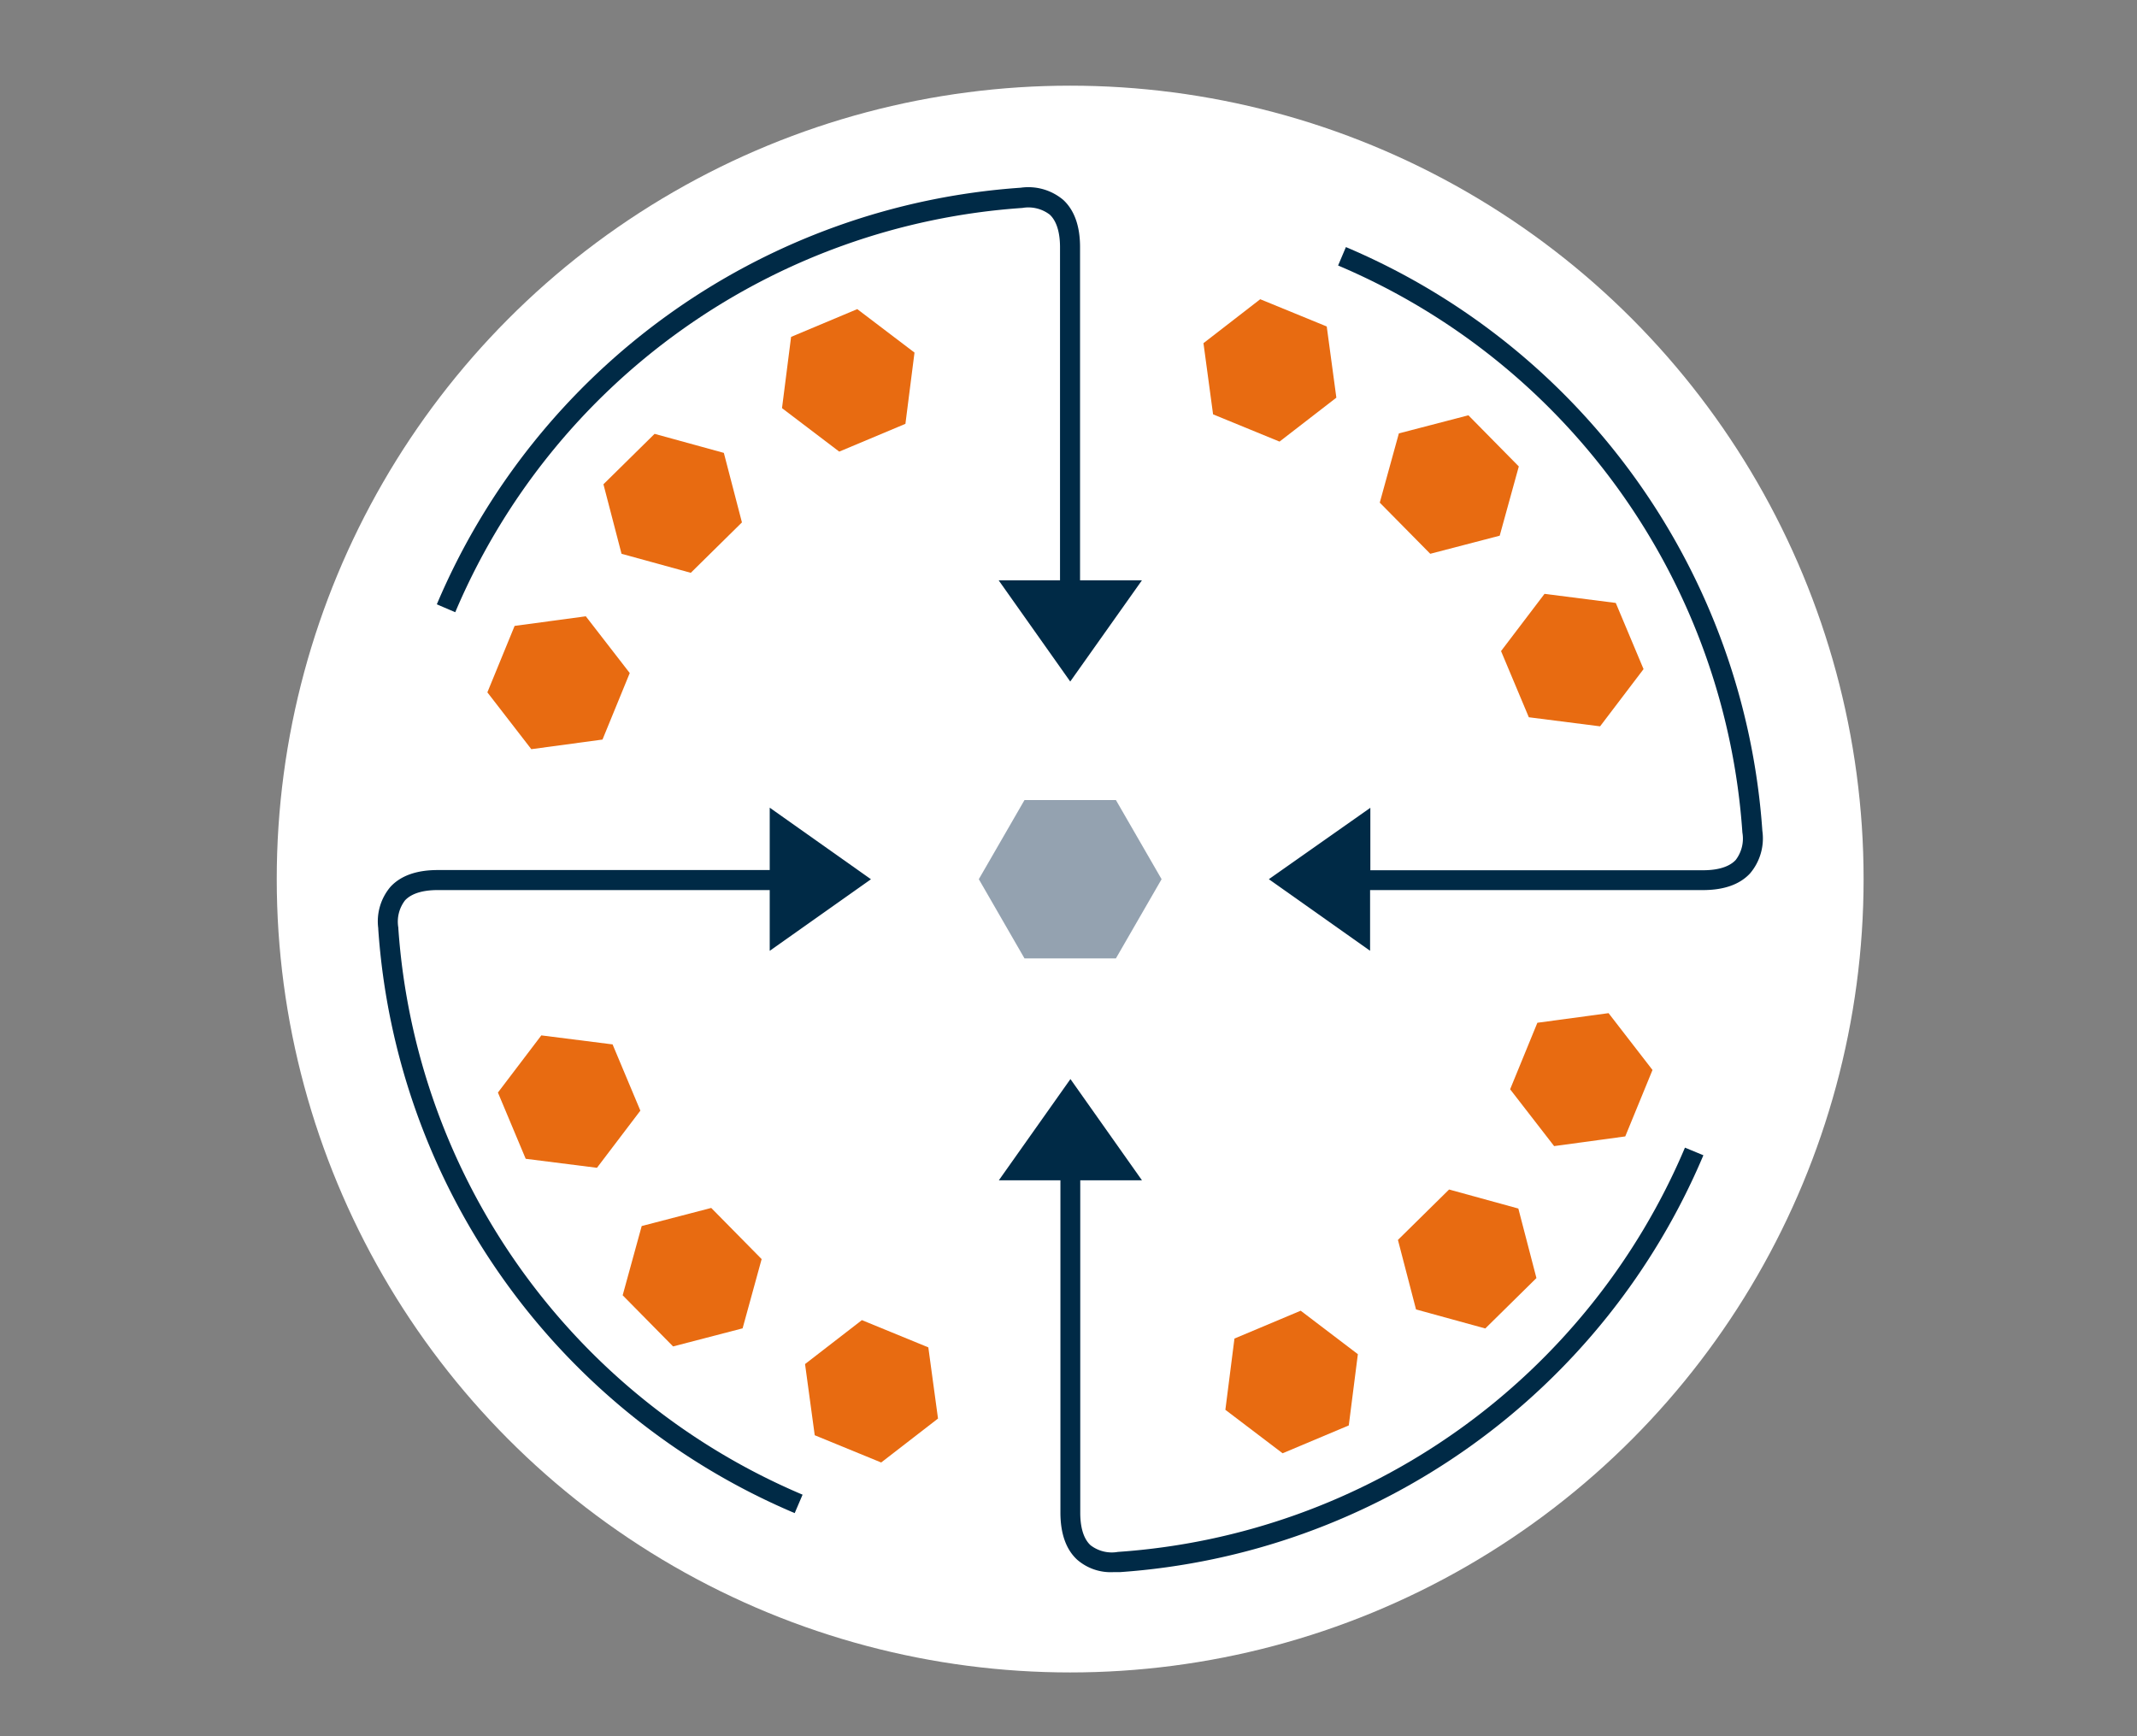 <svg xmlns="http://www.w3.org/2000/svg" viewBox="0 0 320 260" width="320" height="260"><rect x="0" y="0" width="320" height="260" fill="#808080" stroke="none"/><title>processing icon</title><circle cx="160.25" cy="131.64" r="118.81" style="fill:#fff"/><polygon points="188.71 44.81 180.21 51.39 181.65 62.05 191.6 66.13 200.11 59.55 198.67 48.89 188.71 44.81" style="fill:#e86b11"/><polygon points="209.47 64.9 206.61 75.27 214.17 82.93 224.57 80.22 227.43 69.85 219.88 62.19 209.47 64.9" style="fill:#e86b11"/><polygon points="231.28 88.93 224.77 97.5 228.93 107.41 239.6 108.77 246.11 100.2 241.95 90.29 231.28 88.93" style="fill:#e86b11"/><polygon points="167.1 119.81 153.41 119.81 146.57 131.66 153.41 143.52 167.1 143.52 173.94 131.66 167.1 119.81" style="fill:#94a2b0"/><polygon points="247.45 160.23 240.87 151.72 230.21 153.16 226.13 163.12 232.72 171.63 243.37 170.18 247.45 160.23" style="fill:#e86b11"/><polygon points="227.36 180.98 216.99 178.13 209.33 185.68 212.04 196.09 222.41 198.94 230.07 191.39 227.36 180.98" style="fill:#e86b11"/><polygon points="203.33 202.79 194.77 196.28 184.85 200.45 183.49 211.12 192.06 217.63 201.97 213.46 203.33 202.79" style="fill:#e86b11"/><polygon points="72.98 103.68 79.56 112.19 90.22 110.75 94.3 100.79 87.72 92.29 77.06 93.73 72.98 103.68" style="fill:#e86b11"/><polygon points="93.07 82.93 103.44 85.78 111.1 78.23 108.39 67.82 98.02 64.97 90.36 72.52 93.07 82.93" style="fill:#e86b11"/><polygon points="117.1 61.12 125.67 67.63 135.58 63.47 136.94 52.8 128.37 46.29 118.46 50.45 117.1 61.12" style="fill:#e86b11"/><polygon points="131.95 219.01 140.46 212.43 139.01 201.77 129.06 197.69 120.55 204.27 122 214.93 131.95 219.01" style="fill:#e86b11"/><polygon points="111.2 198.92 114.05 188.55 106.5 180.89 96.09 183.6 93.24 193.97 100.79 201.63 111.2 198.92" style="fill:#e86b11"/><polygon points="89.39 174.88 95.89 166.32 91.73 156.4 81.06 155.05 74.56 163.61 78.72 173.53 89.39 174.88" style="fill:#e86b11"/><path d="M252.31,171.86A99.6,99.6,0,0,1,167.4,232.4a5.22,5.22,0,0,1-4.1-1c-1.28-1.18-1.54-3.29-1.54-4.86V176.75H171l-10.71-15.16-10.72,15.16h9.22V226.5c0,3.15.84,5.53,2.5,7.06a7.64,7.64,0,0,0,5.38,1.87c.32,0,.65,0,1,0A102.58,102.58,0,0,0,255.07,173Z" style="fill:#002a46"/><path d="M263.9,124.42A102.59,102.59,0,0,0,201.54,37l-1.17,2.76a99.61,99.61,0,0,1,60.54,84.92,5.27,5.27,0,0,1-1,4.1c-1.18,1.27-3.29,1.54-4.86,1.54H205.2v-9.35L190,131.66l15.16,10.72v-9.09H255c3.15,0,5.52-.84,7.06-2.5A8.09,8.09,0,0,0,263.9,124.42Z" style="fill:#002a46"/><path d="M59.65,139.05h0v-.12a5.24,5.24,0,0,1,1-4.1c1.18-1.27,3.29-1.54,4.86-1.54h49.75v9.1l15.16-10.72-15.16-10.72v9.34H65.54c-3.15,0-5.52.84-7.06,2.5A8,8,0,0,0,56.64,139h0v.11A102.58,102.58,0,0,0,119,226.59l1.18-2.76A99.58,99.58,0,0,1,59.65,139.05Z" style="fill:#002a46"/><path d="M161.73,86.9V37c0-3.14-.85-5.52-2.51-7.06a8.11,8.11,0,0,0-6.37-1.83A102.59,102.59,0,0,0,65.41,90.5l2.76,1.18a99.59,99.59,0,0,1,84.92-60.54,5.27,5.27,0,0,1,4.1,1c1.27,1.18,1.54,3.3,1.54,4.86V86.9h-9.19l10.72,15.16L171,86.9Z" style="fill:#002a46"/></svg>
